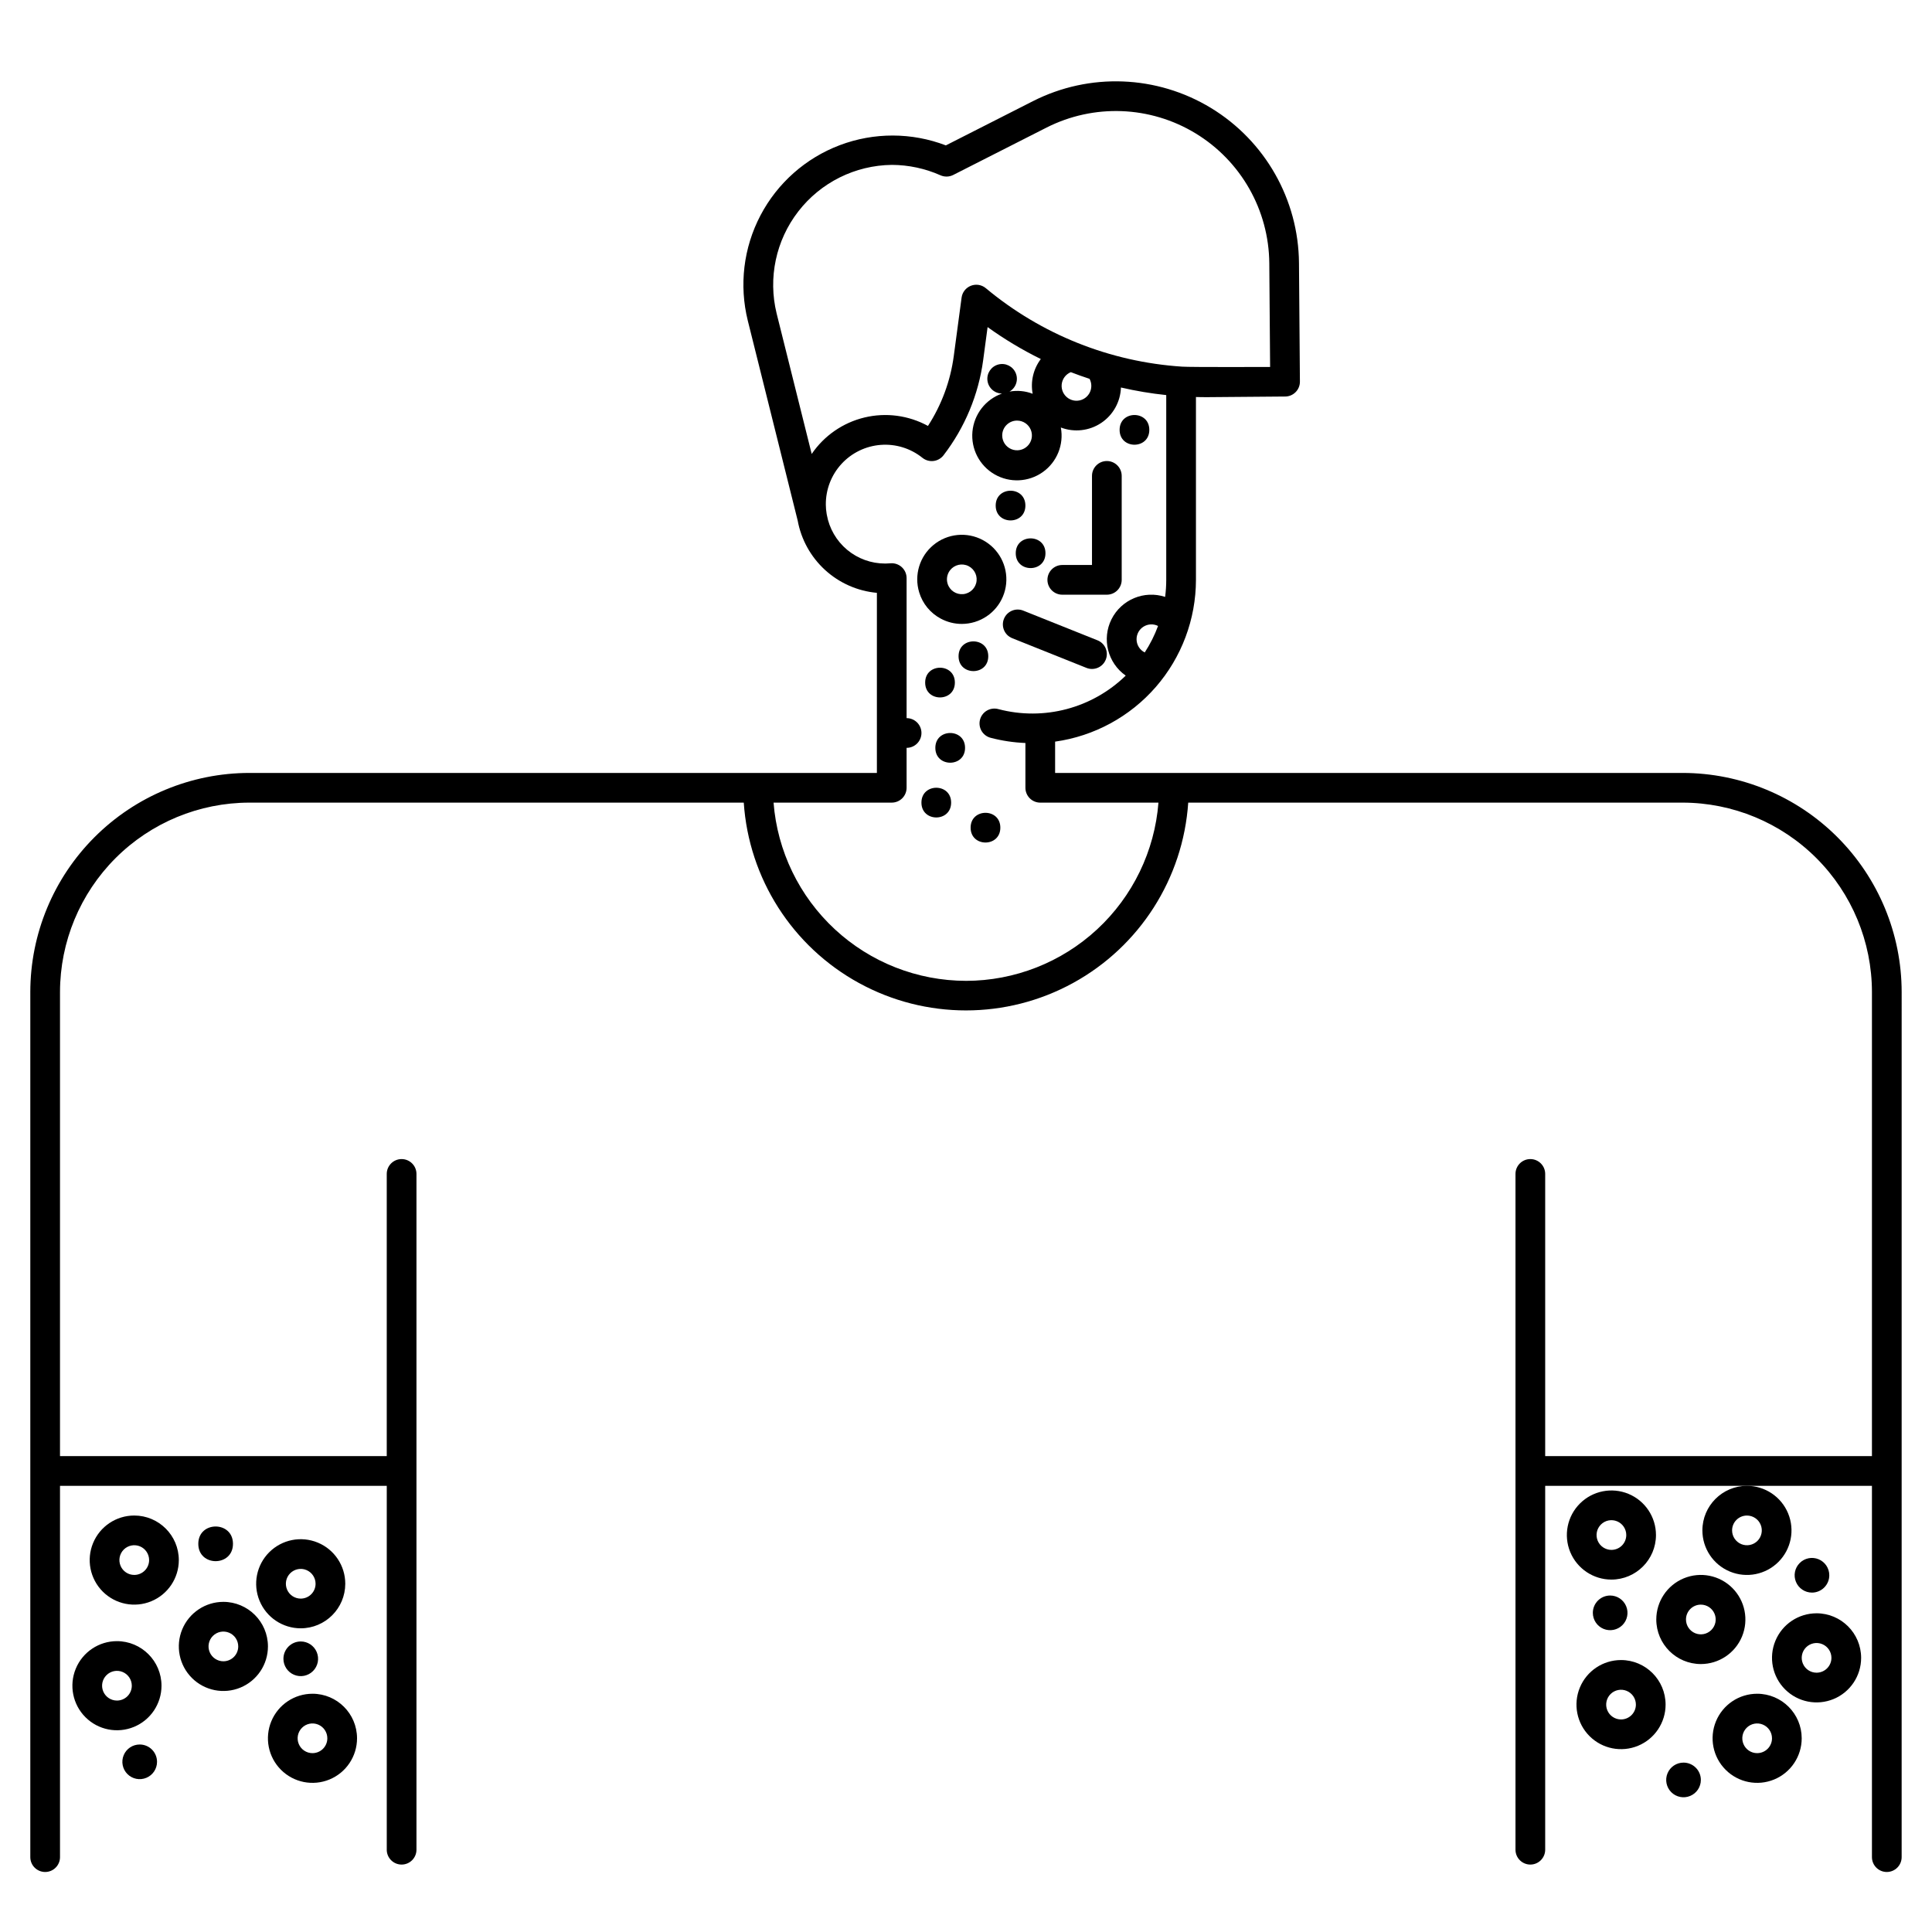 <?xml version="1.0" encoding="UTF-8"?>
<!-- Uploaded to: ICON Repo, www.svgrepo.com, Generator: ICON Repo Mixer Tools -->
<svg fill="#000000" width="800px" height="800px" version="1.1" viewBox="144 144 512 512" xmlns="http://www.w3.org/2000/svg">
 <g>
  <path d="m647.96 406.89c-0.016-15.391-6.141-30.148-17.023-41.031-10.883-10.887-25.641-17.008-41.031-17.023h-166.29v-8.297c10.344-1.453 19.812-6.59 26.672-14.465 6.856-7.879 10.637-17.965 10.652-28.406v-48.453c1.082 0.027 2.164 0.047 3.289 0.035l20.359-0.168v0.004c2.172-0.02 3.922-1.793 3.902-3.965l-0.246-31.422c-0.137-16.805-8.957-32.344-23.312-41.078-14.359-8.73-32.215-9.418-47.199-1.809l-23.07 11.719c-9.043-3.461-19.043-3.484-28.098-0.062-9.059 3.422-16.543 10.051-21.039 18.625-4.496 8.574-5.684 18.504-3.348 27.898l13.203 52.91h0.004c0.914 5.059 3.469 9.676 7.262 13.145s8.617 5.598 13.738 6.062v47.727h-166.3c-15.391 0.016-30.148 6.137-41.031 17.023-10.887 10.883-17.008 25.641-17.023 41.031v229.27c0 2.172 1.762 3.934 3.934 3.934 2.176 0 3.938-1.762 3.938-3.934v-98.402h86.594v96.434h-0.004c0 2.172 1.766 3.938 3.938 3.938 2.176 0 3.938-1.766 3.938-3.938v-179.09c0-2.172-1.762-3.934-3.938-3.934-2.172 0-3.938 1.762-3.938 3.934v74.785h-86.59v-123c0.016-13.305 5.309-26.062 14.715-35.469 9.406-9.41 22.164-14.699 35.469-14.715h131.02c1.348 20.102 12.859 38.125 30.527 47.805 17.672 9.684 39.059 9.684 56.727 0 17.668-9.68 29.18-27.703 30.531-47.805h131.01c13.305 0.016 26.059 5.305 35.469 14.715 9.406 9.406 14.699 22.164 14.715 35.469v123h-86.594v-74.785c0-2.172-1.762-3.934-3.934-3.934-2.176 0-3.938 1.762-3.938 3.934v179.09c0 2.172 1.762 3.938 3.938 3.938 2.172 0 3.934-1.766 3.934-3.938v-96.434h86.594v98.402c0 2.172 1.762 3.934 3.934 3.934 2.176 0 3.938-1.762 3.938-3.934zm-202.76-93.48c-0.004-1.363 0.703-2.633 1.863-3.352 1.164-0.719 2.613-0.781 3.832-0.172-0.91 2.465-2.094 4.82-3.527 7.019-1.328-0.664-2.164-2.016-2.168-3.496zm-86.094-49.113-9.289-37.211c-2.316-9.426-0.199-19.398 5.75-27.07 5.945-7.672 15.07-12.211 24.781-12.32 4.445 0.016 8.844 0.961 12.906 2.766 1.078 0.473 2.312 0.438 3.363-0.098l24.68-12.531c12.555-6.379 27.516-5.805 39.547 1.512s19.418 20.336 19.531 34.418l0.215 27.484s-21.066 0.086-23.32-0.082c-19.105-1.246-37.324-8.531-52.023-20.797-1.102-0.918-2.613-1.164-3.949-0.641-1.336 0.52-2.281 1.723-2.469 3.144l-2.074 15.496c-0.883 6.598-3.219 12.922-6.836 18.508-5.141-2.809-11.145-3.606-16.836-2.234-5.695 1.371-10.676 4.816-13.973 9.656zm74.105-18.043c0.008 1.453-0.789 2.789-2.07 3.481-1.281 0.688-2.84 0.613-4.047-0.195-1.211-0.809-1.879-2.215-1.734-3.66 0.145-1.449 1.074-2.699 2.418-3.254 1.641 0.633 3.293 1.227 4.965 1.77v0.004c0.309 0.57 0.469 1.207 0.469 1.852zm-33.207 157.68c-12.883-0.016-25.289-4.887-34.738-13.641-9.453-8.754-15.262-20.746-16.266-33.59h31.324c1.043 0 2.043-0.414 2.781-1.152 0.738-0.738 1.152-1.742 1.152-2.785v-10.578c2.176 0 3.938-1.762 3.938-3.938 0-2.172-1.762-3.938-3.938-3.938v-37.113c0-1.109-0.469-2.168-1.293-2.914-0.82-0.746-1.922-1.109-3.023-1.004-0.402 0.039-0.805 0.055-1.172 0.059h-0.164v0.004c-3.691 0.012-7.266-1.273-10.102-3.641-2.832-2.363-4.738-5.648-5.387-9.281-0.008-0.055-0.02-0.109-0.031-0.164-0.004-0.031-0.008-0.062-0.016-0.09v-0.004c-0.137-0.793-0.211-1.594-0.215-2.398-0.043-3.996 1.434-7.863 4.137-10.809 2.699-2.945 6.422-4.754 10.406-5.059 3.988-0.305 7.938 0.922 11.055 3.426 0.824 0.66 1.883 0.965 2.934 0.84 1.047-0.125 2.004-0.668 2.652-1.504 5.656-7.352 9.281-16.059 10.516-25.25l1.168-8.727c4.457 3.207 9.176 6.039 14.105 8.461-1.98 2.629-2.766 5.969-2.164 9.207-1.957-0.754-4.078-0.953-6.141-0.578 1.703-0.98 2.414-3.066 1.668-4.883s-2.723-2.797-4.617-2.297c-1.898 0.5-3.133 2.328-2.887 4.277 0.246 1.945 1.898 3.41 3.859 3.422-4.356 1.543-7.414 5.477-7.84 10.078-0.422 4.602 1.867 9.027 5.871 11.336 4 2.312 8.98 2.082 12.754-0.586 3.773-2.664 5.648-7.285 4.805-11.828 3.551 1.348 7.531 0.895 10.688-1.207 3.16-2.106 5.109-5.602 5.238-9.395 3.957 0.914 7.965 1.586 12.004 2.008v48.965c0 1.508-0.102 3.019-0.293 4.519-5.555-1.82-11.598 0.703-14.215 5.926-2.613 5.227-1.012 11.578 3.769 14.934-8.906 8.676-21.711 12.047-33.734 8.879-1.016-0.285-2.106-0.152-3.023 0.371-0.918 0.523-1.586 1.395-1.855 2.414-0.27 1.02-0.117 2.106 0.422 3.016 0.539 0.906 1.422 1.559 2.449 1.812 2.996 0.781 6.066 1.238 9.16 1.363v11.867c0 1.043 0.414 2.047 1.152 2.785s1.738 1.152 2.785 1.152h31.32c-1.004 12.844-6.812 24.836-16.262 33.59-9.453 8.754-21.855 13.625-34.738 13.641zm13.531-148.47h-0.004c1.594 0 3.027 0.957 3.637 2.43 0.609 1.469 0.273 3.164-0.852 4.289s-2.82 1.461-4.289 0.852c-1.473-0.609-2.43-2.043-2.43-3.637-0.004-1.043 0.41-2.047 1.148-2.785 0.738-0.738 1.742-1.152 2.785-1.152z"/>
  <path d="m425.52 301.6h11.809-0.004c1.047 0 2.047-0.414 2.785-1.152 0.738-0.738 1.152-1.738 1.152-2.781v-27.555c0-2.172-1.762-3.934-3.938-3.934-2.172 0-3.934 1.762-3.934 3.934v23.617h-7.871c-2.176 0-3.938 1.762-3.938 3.938 0 2.172 1.762 3.934 3.938 3.934z"/>
  <path d="m434.85 313.69-19.68-7.871c-2.019-0.809-4.309 0.172-5.117 2.191-0.809 2.019 0.176 4.309 2.191 5.117l19.68 7.871c2.019 0.809 4.312-0.172 5.117-2.191 0.809-2.019-0.172-4.309-2.191-5.117z"/>
  <path d="m179.58 545.63c-4.777 0-9.082 2.875-10.91 7.289-1.828 4.41-0.816 9.488 2.559 12.867 3.379 3.375 8.457 4.387 12.871 2.559 4.41-1.828 7.289-6.133 7.289-10.91-0.008-6.516-5.289-11.801-11.809-11.805zm0 15.742c-1.594 0-3.027-0.957-3.637-2.43-0.609-1.473-0.273-3.164 0.852-4.289 1.129-1.125 2.82-1.461 4.293-0.855 1.469 0.609 2.43 2.047 2.43 3.637 0 1.047-0.418 2.047-1.156 2.785-0.738 0.738-1.738 1.152-2.781 1.152z"/>
  <path d="m235.5 563.71c0-4.773-2.875-9.082-7.289-10.906-4.41-1.828-9.488-0.82-12.867 2.559-3.375 3.375-4.387 8.457-2.559 12.867 1.828 4.414 6.133 7.289 10.91 7.289 6.516-0.008 11.801-5.289 11.805-11.809zm-11.809 3.938h0.004c-1.594 0-3.027-0.961-3.637-2.43-0.609-1.473-0.273-3.164 0.852-4.289s2.82-1.465 4.289-0.855c1.473 0.609 2.43 2.047 2.43 3.637 0 1.047-0.414 2.047-1.152 2.785-0.738 0.738-1.738 1.152-2.781 1.152z"/>
  <path d="m174.99 578.92c-4.773 0-9.082 2.879-10.906 7.289-1.828 4.414-0.82 9.492 2.559 12.871 3.375 3.375 8.457 4.387 12.867 2.559 4.414-1.828 7.289-6.133 7.289-10.91-0.008-6.519-5.289-11.801-11.809-11.809zm0 15.742v0.004c-1.59 0-3.027-0.961-3.637-2.43-0.609-1.473-0.27-3.164 0.855-4.289 1.125-1.129 2.816-1.465 4.289-0.855 1.469 0.609 2.43 2.047 2.43 3.637 0 1.043-0.414 2.047-1.152 2.785-0.738 0.738-1.738 1.152-2.785 1.152z"/>
  <path d="m226.81 592.86c-4.773 0-9.078 2.875-10.906 7.289-1.828 4.414-0.82 9.492 2.559 12.867 3.375 3.379 8.457 4.387 12.867 2.562 4.414-1.828 7.289-6.137 7.289-10.91-0.008-6.519-5.289-11.801-11.809-11.809zm0 15.742c-1.59 0-3.027-0.957-3.637-2.43-0.605-1.469-0.27-3.164 0.855-4.289s2.816-1.461 4.289-0.852c1.473 0.609 2.43 2.043 2.43 3.637 0 1.043-0.414 2.043-1.152 2.781-0.738 0.738-1.738 1.152-2.785 1.152z"/>
  <path d="m203.2 568.51c-4.777 0-9.082 2.879-10.91 7.289-1.828 4.414-0.816 9.492 2.559 12.871 3.379 3.375 8.457 4.387 12.867 2.559 4.414-1.828 7.293-6.133 7.293-10.91-0.008-6.519-5.293-11.801-11.809-11.809zm0 15.742v0.004c-1.594 0-3.027-0.961-3.637-2.43-0.609-1.473-0.273-3.164 0.852-4.289 1.125-1.129 2.82-1.465 4.289-0.855 1.473 0.609 2.43 2.047 2.43 3.637 0 1.043-0.414 2.047-1.152 2.785-0.738 0.738-1.738 1.152-2.781 1.152z"/>
  <path d="m582.85 550.8c0-4.777-2.875-9.082-7.289-10.91s-9.492-0.816-12.867 2.562c-3.379 3.375-4.387 8.453-2.562 12.867 1.828 4.41 6.137 7.289 10.91 7.289 6.519-0.008 11.801-5.289 11.809-11.809zm-11.809 3.938c-1.59 0-3.027-0.961-3.637-2.43-0.609-1.473-0.27-3.164 0.855-4.289 1.125-1.129 2.816-1.465 4.289-0.855 1.469 0.609 2.43 2.043 2.43 3.637 0 1.043-0.414 2.047-1.152 2.785-0.738 0.734-1.742 1.152-2.785 1.152z"/>
  <path d="m609.66 592.86c-4.773 0-9.078 2.875-10.906 7.289-1.828 4.414-0.82 9.492 2.559 12.867 3.379 3.379 8.457 4.387 12.867 2.562 4.414-1.828 7.289-6.137 7.289-10.91-0.004-6.519-5.289-11.801-11.809-11.809zm0 15.742c-1.59 0-3.023-0.957-3.633-2.43-0.609-1.469-0.273-3.164 0.852-4.289s2.82-1.461 4.289-0.852c1.473 0.609 2.43 2.043 2.43 3.637 0 1.043-0.414 2.043-1.152 2.781s-1.738 1.152-2.785 1.152z"/>
  <path d="m595.15 549.57c0 4.777 2.875 9.082 7.289 10.91 4.414 1.828 9.492 0.816 12.867-2.559 3.379-3.379 4.387-8.457 2.559-12.871-1.824-4.41-6.133-7.289-10.906-7.289-6.519 0.008-11.801 5.289-11.809 11.809zm11.809-3.938v0.004c1.59 0 3.027 0.957 3.637 2.43 0.609 1.469 0.27 3.16-0.855 4.289-1.125 1.125-2.816 1.461-4.289 0.852-1.469-0.609-2.43-2.043-2.43-3.637 0-2.172 1.762-3.934 3.938-3.934z"/>
  <path d="m594.74 584.99c4.773 0 9.082-2.879 10.91-7.289 1.824-4.414 0.816-9.492-2.562-12.871-3.375-3.375-8.453-4.387-12.867-2.559-4.414 1.828-7.289 6.133-7.289 10.91 0.008 6.519 5.289 11.801 11.809 11.809zm0-15.742v-0.004c1.59 0 3.027 0.961 3.637 2.43 0.609 1.473 0.273 3.164-0.855 4.289-1.125 1.129-2.816 1.465-4.289 0.855-1.469-0.609-2.43-2.047-2.43-3.637 0-2.176 1.762-3.938 3.938-3.938z"/>
  <path d="m625.41 571.54c-4.777 0-9.082 2.875-10.91 7.289-1.828 4.414-0.816 9.492 2.559 12.867 3.379 3.379 8.457 4.387 12.871 2.562 4.41-1.828 7.289-6.137 7.289-10.91-0.008-6.519-5.289-11.801-11.809-11.809zm0 15.742c-1.594 0-3.027-0.957-3.637-2.43-0.609-1.469-0.273-3.164 0.852-4.289 1.129-1.125 2.82-1.461 4.293-0.852 1.469 0.609 2.43 2.043 2.43 3.637 0 1.043-0.418 2.043-1.156 2.781-0.738 0.738-1.738 1.152-2.781 1.152z"/>
  <path d="m573.59 583.93c-4.777 0-9.082 2.875-10.91 7.289-1.828 4.414-0.816 9.492 2.559 12.867 3.379 3.379 8.457 4.387 12.871 2.562 4.41-1.828 7.289-6.137 7.289-10.91-0.008-6.519-5.289-11.801-11.809-11.809zm0 15.742c-1.594 0-3.027-0.957-3.637-2.43-0.609-1.469-0.273-3.164 0.852-4.289 1.129-1.125 2.82-1.461 4.289-0.852 1.473 0.609 2.434 2.043 2.434 3.637 0 1.043-0.418 2.043-1.156 2.781-0.738 0.738-1.738 1.152-2.781 1.152z"/>
  <path d="m393.33 307.95c1.707 0.914 3.609 1.395 5.543 1.395 1.172 0 2.332-0.176 3.453-0.516 4.57-1.391 7.852-5.394 8.316-10.148 0.465-4.754-1.98-9.32-6.195-11.566-4.215-2.25-9.367-1.738-13.055 1.297-3.691 3.031-5.191 7.988-3.801 12.555 0.902 3.004 2.969 5.516 5.738 6.984zm2.086-12.27v-0.004c0.887-1.656 2.816-2.453 4.613-1.91 1.797 0.547 2.961 2.285 2.777 4.152-0.184 1.871-1.664 3.348-3.531 3.531-1.871 0.184-3.609-0.977-4.152-2.773-0.309-1-0.199-2.078 0.293-3z"/>
  <path d="m415.74 277.98c0 5.25-7.871 5.25-7.871 0 0-5.246 7.871-5.246 7.871 0"/>
  <path d="m448.58 257.92c0 5.246-7.871 5.246-7.871 0 0-5.25 7.871-5.25 7.871 0"/>
  <path d="m421.06 290.61c0 5.25-7.875 5.25-7.875 0 0-5.246 7.875-5.246 7.875 0"/>
  <path d="m396.06 356.7c0 5.246-7.871 5.246-7.871 0 0-5.25 7.871-5.25 7.871 0"/>
  <path d="m399.75 342.19c0 5.246-7.875 5.246-7.875 0 0-5.25 7.875-5.25 7.875 0"/>
  <path d="m409.1 363.34c0 5.25-7.875 5.25-7.875 0 0-5.246 7.875-5.246 7.875 0"/>
  <path d="m397.05 324.89c0 5.246-7.871 5.246-7.871 0 0-5.25 7.871-5.25 7.871 0"/>
  <path d="m405.9 317.91c0 5.25-7.871 5.25-7.871 0 0-5.246 7.871-5.246 7.871 0"/>
  <path d="m219.11 583.6c0 1.855 1.121 3.531 2.836 4.242 1.715 0.711 3.691 0.32 5.004-0.996 1.312-1.312 1.707-3.289 0.996-5.004-0.711-1.715-2.387-2.836-4.242-2.836-2.539 0-4.594 2.059-4.594 4.594z"/>
  <path d="m181.02 606.31c-1.855 0-3.531 1.117-4.242 2.836-0.711 1.715-0.316 3.691 0.996 5.004s3.289 1.703 5.004 0.992c1.719-0.711 2.836-2.383 2.836-4.242 0-1.219-0.484-2.387-1.344-3.246-0.863-0.863-2.031-1.344-3.25-1.344z"/>
  <path d="m205.74 553.13c0 6.125-9.188 6.125-9.188 0 0-6.121 9.188-6.121 9.188 0"/>
  <path d="m628.78 561.46c0-1.859-1.117-3.531-2.832-4.242-1.719-0.711-3.691-0.32-5.004 0.996-1.316 1.312-1.707 3.285-0.996 5.004 0.711 1.715 2.383 2.836 4.242 2.836 1.219 0 2.387-0.484 3.246-1.348 0.863-0.859 1.348-2.027 1.344-3.246z"/>
  <path d="m566.12 571.42c0 1.859 1.117 3.535 2.832 4.246 1.719 0.711 3.691 0.316 5.008-0.996 1.312-1.312 1.703-3.289 0.992-5.004-0.711-1.719-2.383-2.836-4.242-2.836-2.535 0-4.59 2.055-4.59 4.59z"/>
  <path d="m590.15 611.11c-1.855 0-3.531 1.117-4.242 2.836-0.711 1.715-0.316 3.691 0.996 5.004s3.289 1.707 5.004 0.992c1.719-0.711 2.836-2.383 2.836-4.242 0-1.219-0.484-2.387-1.348-3.246-0.859-0.859-2.027-1.344-3.246-1.344z"/>
 </g>
</svg>